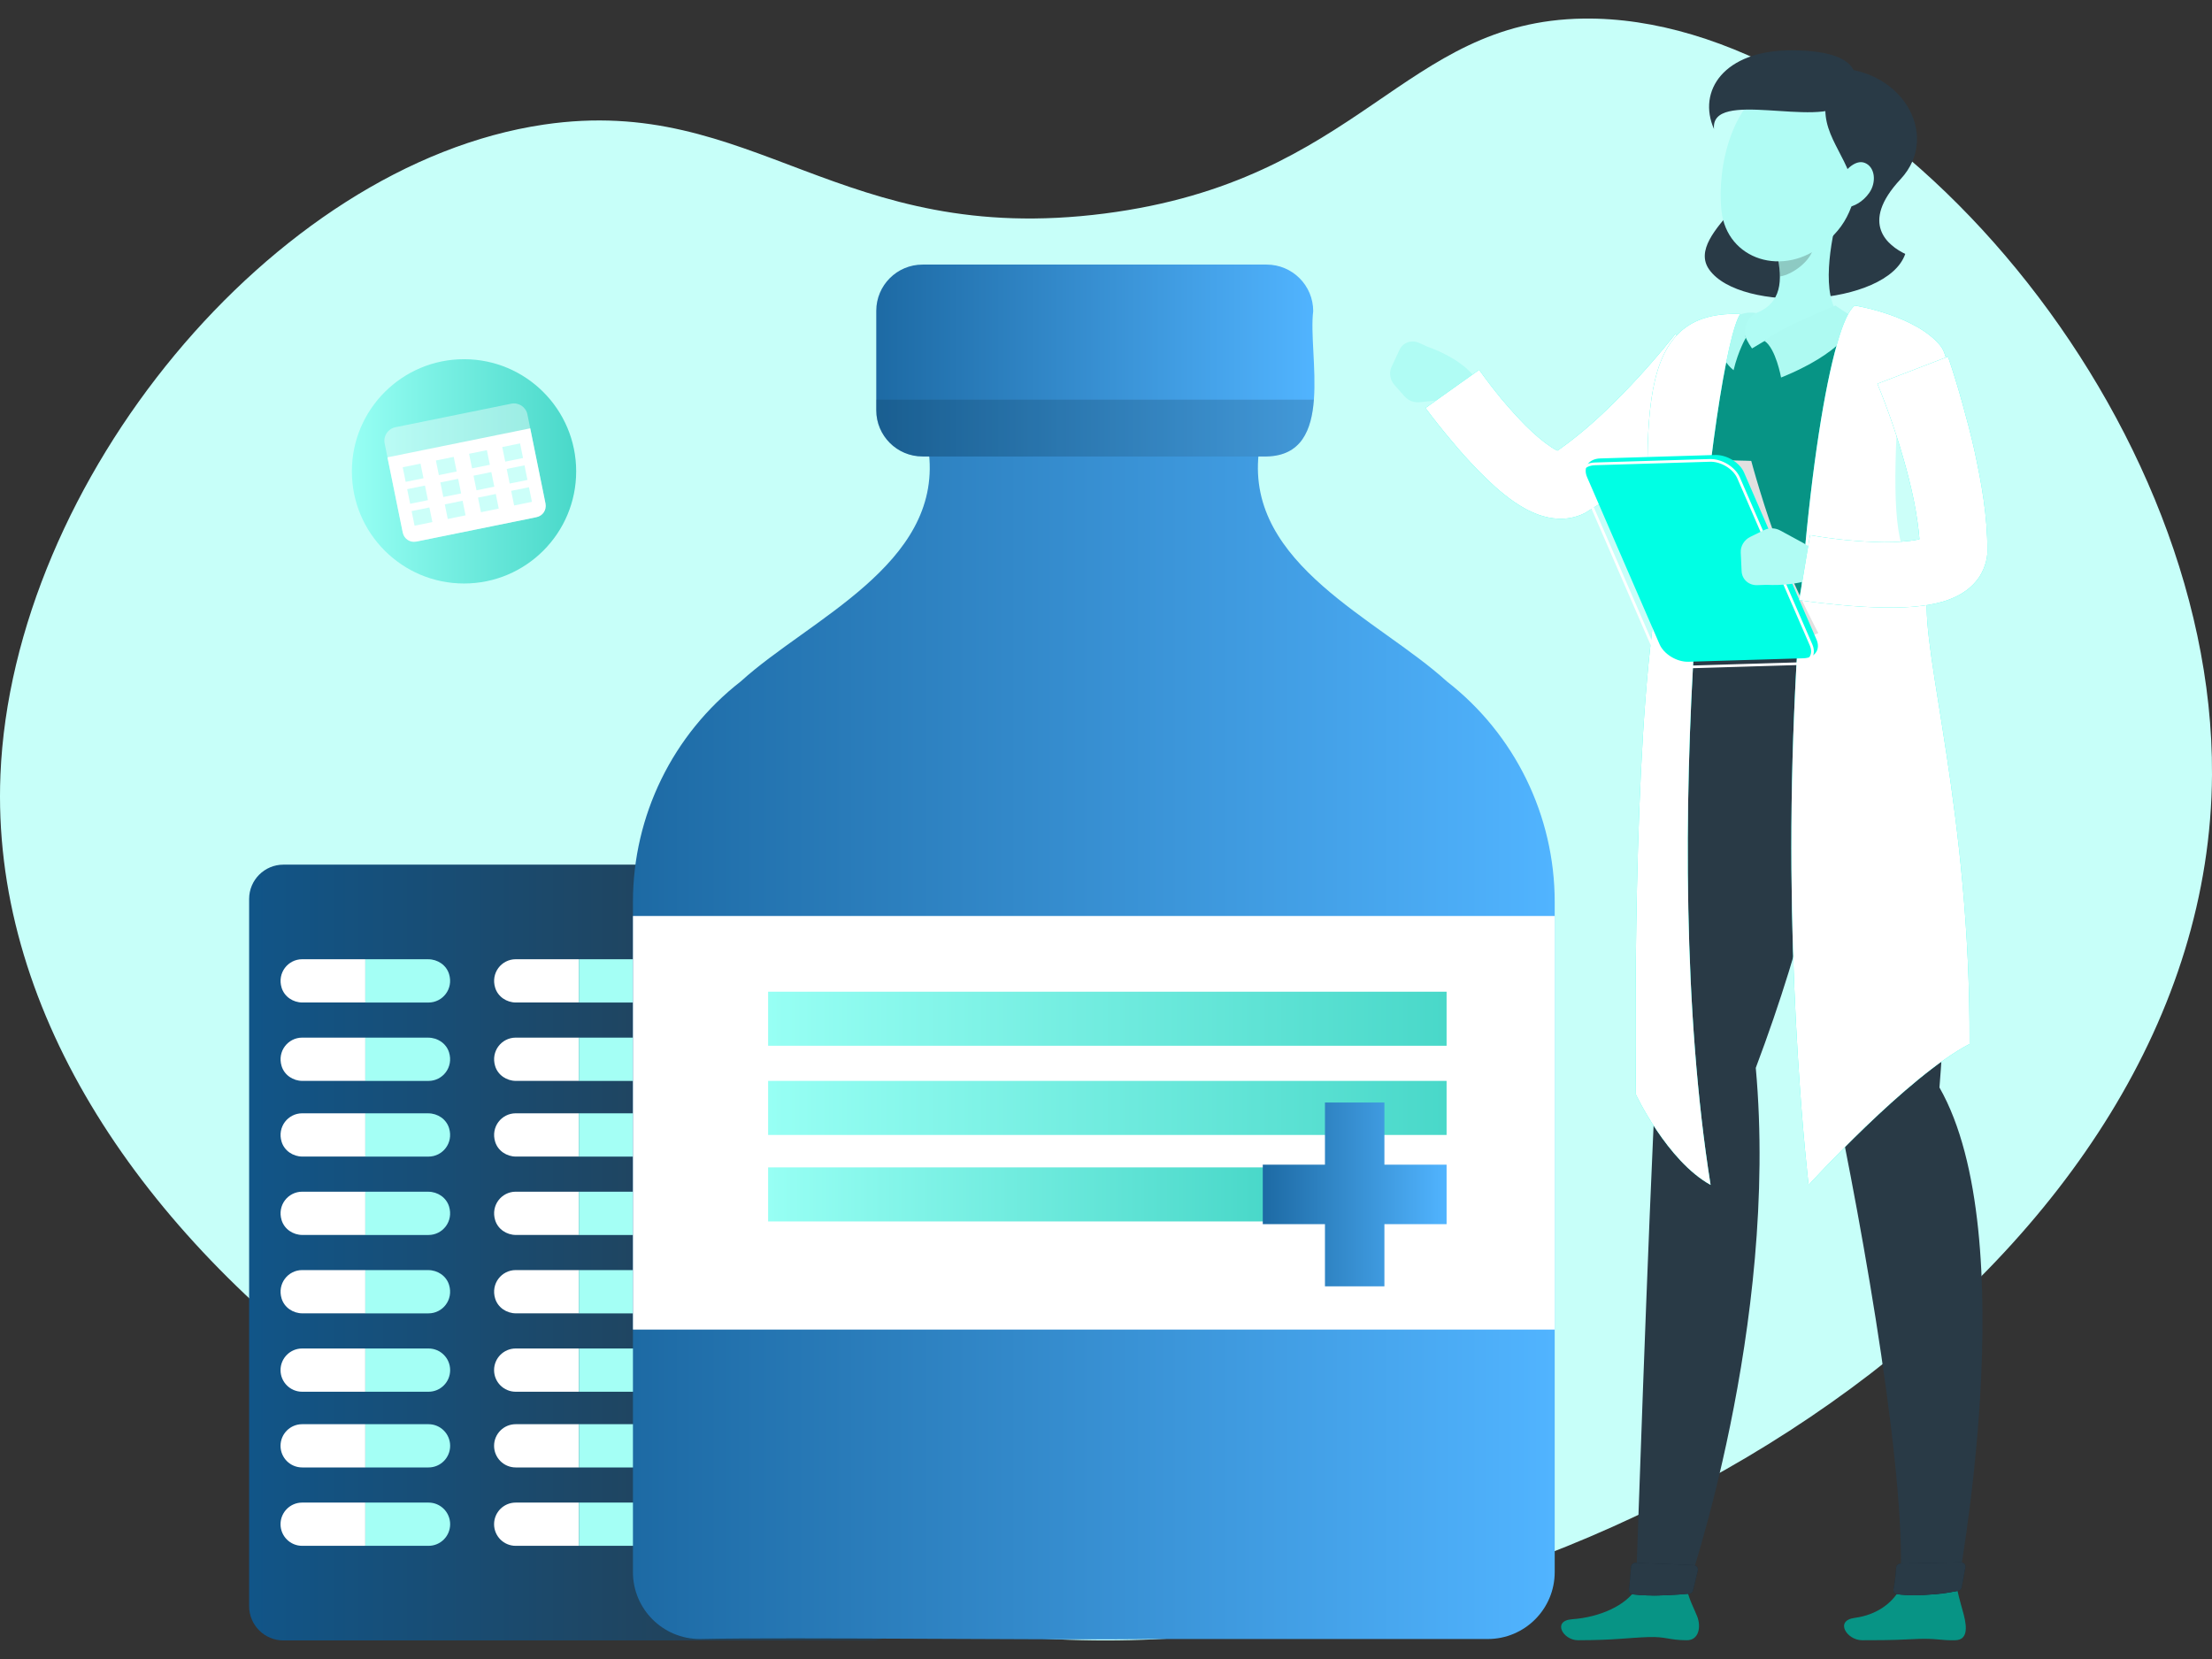 <svg xmlns="http://www.w3.org/2000/svg" xmlns:xlink="http://www.w3.org/1999/xlink" xml:space="preserve" id="DoctorgivingMedication:" x="0" y="0" viewBox="0 0 800 600"><rect x="0" y="0" width="800" height="600" fill="#333333" stroke="none"/>  <g fill="#000000" class="color000000 svgShape">    <path d="M0.16,280.22C-6.7,447.13,208.81,593.41,400.08,593.29C585.92,593.17,798.97,454.8,800,280.22  C800.79,145.77,675.75,5.29,572.67,6.72c-65.5,0.91-80.23,58.55-173.15,70.5c-96.15,12.37-126.88-43.36-202.84-32.16  C98.38,59.57,4.51,174.33,0.16,280.22z" fill="#c7fff9" class="colorc7f3ff svgShape"></path>    <g fill="#000000" class="color000000 svgShape">      <g fill="#000000" class="color000000 svgShape">        <linearGradient id="SVGID_1_" x1="127.244" x2="208.387" y1="170.465" y2="170.465" gradientUnits="userSpaceOnUse">          <stop offset="0" stop-color="#97fff4" class="stopColor97ceff svgShape"></stop>          <stop offset="1" stop-color="#49d8c9" class="stopColor498dd8 svgShape"></stop>        </linearGradient>        <circle cx="167.82" cy="170.47" r="40.56" fill="url(#SVGID_1_)"></circle>      </g>      <g fill="#000000" class="color000000 svgShape">        <path d="M193.28,187.19l-41.94,8.52c-2.66,0.54-5.29-1.2-5.83-3.86l-6.4-31.5c-0.54-2.66,1.2-5.29,3.86-5.83    l41.94-8.52c2.66-0.54,5.29,1.2,5.83,3.86l6.4,31.5C197.68,184.03,195.94,186.65,193.28,187.19z" opacity=".4" fill="#ffffff" class="colorffffff svgShape"></path>        <path d="M140.13,165.4l5.54,27.27c0.45,2.22,2.63,3.66,4.85,3.21l43.57-8.85c2.22-0.45,3.66-2.63,3.21-4.85    l-5.54-27.27L140.13,165.4z" fill="#ffffff" class="colorffffff svgShape"></path>        <rect width="6.57" height="5.39" x="170.12" y="163.4" transform="rotate(-11.478 173.437 166.091)" opacity=".2" fill="#00ffe4" class="color007cff svgShape"></rect>        <rect width="6.57" height="5.39" x="171.73" y="171.32" transform="rotate(-11.478 175.049 174.017)" opacity=".2" fill="#00ffe4" class="color007cff svgShape"></rect>        <rect width="6.57" height="5.39" x="182.12" y="160.96" transform="rotate(-11.478 185.439 163.65)" opacity=".2" fill="#00ffe4" class="color007cff svgShape"></rect>        <rect width="6.57" height="5.39" x="183.73" y="168.88" transform="rotate(-11.478 187.08 171.6)" opacity=".2" fill="#00ffe4" class="color007cff svgShape"></rect>        <rect width="6.57" height="5.39" x="158.12" y="165.83" transform="rotate(-11.478 161.436 168.531)" opacity=".2" fill="#00ffe4" class="color007cff svgShape"></rect>        <rect width="6.57" height="5.39" x="159.73" y="173.76" transform="rotate(-11.478 163.047 176.457)" opacity=".2" fill="#00ffe4" class="color007cff svgShape"></rect>        <rect width="6.57" height="5.39" x="146.12" y="168.27" transform="rotate(-11.478 149.439 170.976)" opacity=".2" fill="#00ffe4" class="color007cff svgShape"></rect>        <rect width="6.57" height="5.39" x="147.73" y="176.2" transform="rotate(-11.478 151.045 178.897)" opacity=".2" fill="#00ffe4" class="color007cff svgShape"></rect>        <rect width="6.57" height="5.39" x="173.34" y="179.25" transform="rotate(-11.478 176.66 181.943)" opacity=".2" fill="#00ffe4" class="color007cff svgShape"></rect>        <rect width="6.57" height="5.39" x="185.34" y="176.81" transform="rotate(-11.478 188.662 179.503)" opacity=".2" fill="#00ffe4" class="color007cff svgShape"></rect>        <rect width="6.57" height="5.39" x="161.34" y="181.69" transform="rotate(-11.478 164.685 184.408)" opacity=".2" fill="#00ffe4" class="color007cff svgShape"></rect>        <rect width="6.57" height="5.39" x="149.34" y="184.12" transform="rotate(-11.478 152.682 186.849)" opacity=".2" fill="#00ffe4" class="color007cff svgShape"></rect>      </g>    </g>    <g fill="#000000" class="color000000 svgShape">      <path d="M661.24,24.72c25.95-1.45,41.18,23.94,26.11,40.1c-15.07,16.15-4.35,24.08,1.71,27.02   c-6.63,19.1-59.67,21.72-70.94,5.6c-9.45-13.52,27.39-30.92,18.55-45.69C627.83,37,641.04,24.26,661.24,24.72z" fill="#293a46" class="color2c2946 svgShape"></path>      <path d="M504.35,139.25l3.64,4.11c1.37,1.54,3.4,2.33,5.45,2.11l9.59-1.02c3.83-0.41,7.23-2.65,9.12-6.01l1.17-2.08   c-5.57-7.22-16.92-10.92-16.92-10.92l-3.12-1.41c-2.78-1.26-5.88-0.17-7.13,2.5l-2.88,6.14   C502.28,134.78,502.7,137.4,504.35,139.25z" fill="#b0fcf4" class="colorfcbfb0 svgShape"></path>      <g fill="#000000" class="color000000 svgShape">        <path d="M626.95,138.32c-2.09,2.35-3.99,4.39-6.02,6.51c-2,2.1-4.02,4.17-6.07,6.22    c-4.09,4.1-8.22,8.16-12.54,12.09c-8.69,7.82-17.63,15.49-28.53,22.05l-0.1,0.06c-0.25,0.15-0.52,0.3-0.78,0.43    c-3.03,1.5-6.42,2.05-9.17,1.93c-2.77-0.11-5.05-0.69-6.99-1.34c-3.87-1.36-6.62-3.07-9.15-4.77c-4.95-3.45-8.78-7.1-12.45-10.8    c-3.65-3.68-7-7.45-10.2-11.3c-3.25-3.87-6.26-7.59-9.39-11.84l19.4-13.81c2.42,3.41,5.27,7.14,8.08,10.54    c2.87,3.42,5.83,6.72,8.85,9.75c3.02,2.99,6.21,5.75,9.09,7.64c1.4,0.92,2.78,1.6,3.4,1.76c0.3,0.1,0.36,0.03-0.05-0.01    c-0.39-0.05-1.4,0.03-2.3,0.49l-0.88,0.49c4.02-2.6,8.04-5.71,11.99-9.02c3.95-3.34,7.8-6.97,11.55-10.72    c3.75-3.77,7.43-7.66,10.99-11.67c1.78-2.01,3.53-4.04,5.25-6.09c1.7-2.02,3.48-4.18,4.97-6.09L626.95,138.32z" fill="#00ffe4" class="color007cff svgShape"></path>        <path d="M626.95,138.32c-2.09,2.35-3.99,4.39-6.02,6.51c-2,2.1-4.02,4.17-6.07,6.22    c-4.09,4.1-8.22,8.16-12.54,12.09c-8.69,7.82-17.63,15.49-28.53,22.05l-0.1,0.06c-0.25,0.15-0.52,0.3-0.78,0.43    c-3.03,1.5-6.42,2.05-9.17,1.93c-2.77-0.11-5.05-0.69-6.99-1.34c-3.87-1.36-6.62-3.07-9.15-4.77c-4.95-3.45-8.78-7.1-12.45-10.8    c-3.65-3.68-7-7.45-10.2-11.3c-3.25-3.87-6.26-7.59-9.39-11.84l19.4-13.81c2.42,3.41,5.27,7.14,8.08,10.54    c2.87,3.42,5.83,6.72,8.85,9.75c3.02,2.99,6.21,5.75,9.09,7.64c1.4,0.92,2.78,1.6,3.4,1.76c0.3,0.1,0.36,0.03-0.05-0.01    c-0.39-0.05-1.4,0.03-2.3,0.49l-0.88,0.49c4.02-2.6,8.04-5.71,11.99-9.02c3.95-3.34,7.8-6.97,11.55-10.72    c3.75-3.77,7.43-7.66,10.99-11.67c1.78-2.01,3.53-4.04,5.25-6.09c1.7-2.02,3.48-4.18,4.97-6.09L626.95,138.32z" fill="#ffffff" class="colorffffff svgShape"></path>      </g>      <path d="M673.42 593.21c13.63 0 12.65-.21 20.32-.47 6.56-.23 8.11.59 13.38.47 4.41-.09 4.35-4.31 3.12-9.16-.62-2.43-1.59-5.41-2.42-9.34h-20.7c-2.95 5.36-8.65 9.39-16.36 10.42C663.39 586.12 667.98 593.21 673.42 593.21zM570.66 593.21c13.4-.02 17.9-.88 25.44-1.14 6.46-.23 7.46 1.14 14 1.14 4.33 0 5.16-4.88 3.74-8.54-1.1-2.85-3.02-6.26-3.74-9.96h-18.47c-3.61 5.85-12.89 10.19-23.08 10.91C561.26 586.16 565.29 593.21 570.66 593.21z" fill="#079485" class="color498dd8 svgShape"></path>      <path d="M603.41,228.63c0,0-7.18,96.38-4.34,157.58c-3.05,57.46-7.44,189.04-7.44,189.04   c0.31,2.94,15.78,1.76,18.47,0c0,0,33.35-95.84,24.9-189.04c36.62-97.2,32.53-157.58,32.53-157.58H603.41z" fill="#293a46" class="color2c2946 svgShape"></path>      <path d="M622.63,228.63c0,0,28.45,108.78,39.75,162.2c11.86,56.1,27.9,147.16,24.73,184.43   c3.14,1.85,14.36,1.97,20.7,0c0,0,24.44-127.94-6.38-181.95c10.77-132.89-24.46-164.68-24.46-164.68H622.63z" fill="#293a46" class="color2c2946 svgShape"></path>      <g fill="#000000" class="color000000 svgShape">        <path d="M685.75,567.01c-0.11,1.88-0.37,5.15-0.92,7.65c-0.2,0.9,0.39,1.74,1.29,1.88    c7.55,1.21,18.56-0.54,22.05-1.17c0.67-0.12,1.19-0.65,1.31-1.32l1.32-7.16c0.18-0.98-0.56-1.86-1.56-1.84l-21.9,0.42    C686.5,565.5,685.8,566.16,685.75,567.01z" fill="#1a2935" class="color1a2e35 svgShape"></path>        <path d="M685.75,567.01c-0.11,1.88-0.37,5.15-0.92,7.65c-0.2,0.9,0.39,1.74,1.29,1.88    c7.55,1.21,18.56-0.54,22.05-1.17c0.67-0.12,1.19-0.65,1.31-1.32l1.32-7.16c0.18-0.98-0.56-1.86-1.56-1.84l-21.9,0.42    C686.5,565.5,685.8,566.16,685.75,567.01z" fill="#293a46" class="color2c2946 svgShape"></path>      </g>      <g fill="#000000" class="color000000 svgShape">        <path d="M589.89,566.68c-0.15,2-0.43,5.55-0.74,8.18c-0.1,0.87,0.51,1.64,1.38,1.76    c6.49,0.9,16.96,0.08,20.39-0.23c0.68-0.06,1.24-0.55,1.4-1.22l1.71-7.16c0.23-0.98-0.48-1.92-1.49-1.96l-21-0.84    C590.69,565.18,589.96,565.82,589.89,566.68z" fill="#1a2935" class="color1a2e35 svgShape"></path>        <path d="M589.89,566.68c-0.15,2-0.43,5.55-0.74,8.18c-0.1,0.87,0.51,1.64,1.38,1.76c6.49,0.9,16.96,0.08,20.39-0.23    c0.68-0.06,1.24-0.55,1.4-1.22l1.71-7.16c0.23-0.98-0.48-1.92-1.49-1.96l-21-0.84C590.69,565.18,589.96,565.82,589.89,566.68z" fill="#293a46" class="color2c2946 svgShape"></path>      </g>      <path d="M599.24,142.02c-0.22,7.23-0.52,16.39,0.48,33.65c0.57,14.61,1.57,29,3.68,52.96h73.57   c-1.48-20.73,0.94-44.34,14.15-90.97c3.06-10.81-3.77-21.19-14.67-22.3c-2.91-0.3-6.01-0.54-9.18-0.7   c-12.34-0.6-22.45-0.99-33.41,0c-3.63,0.33-7.39,0.79-10.99,1.29C609.89,117.75,599.64,129.06,599.24,142.02z" fill="#079485" class="color498dd8 svgShape"></path>      <path d="M664.93,76.56c-2.91,10.75-6.48,30.44,0.51,37.62c0,0-10.18-1.53-31.8,11.84   c-6.26-8.98-1.61-11.84-1.61-11.84c12.2-2.86,12.55-11.76,11.09-20.11L664.93,76.56z" fill="#b0fcf4" class="colorfcbfb0 svgShape"></path>      <path d="M638.18 123.32c4.07 2.69 5.97 13.21 5.97 13.21s26.88-10.18 25.9-22.07c-2.54-1.33-6.24-3.96-6.24-3.96S642.34 119.21 638.18 123.32zM631.41 122.18c0 0-2.73 4.56-4.44 11.71-10.8-8.94 1.75-19.75 1.75-19.75s2.23-1.59 6.44-.93C629.52 116.19 631.41 122.18 631.41 122.18z" fill="#aefaf2" class="coloraee7fa svgShape"></path>      <path d="M656.03,83.7l-12.91,10.36c0.35,1.98,0.59,3.98,0.59,5.93c4.63-0.66,11.29-5.69,12.14-10.48   C656.27,87.12,656.34,84.82,656.03,83.7z" opacity=".2" fill="#000000" class="color000000 svgShape"></path>      <path d="M674.1,54.99c-3.26,17.36-4.27,24.75-14.18,33.08c-14.9,12.52-35.36,5.9-37.32-11.8   c-1.76-15.93,3.87-41.63,21.75-47.36C661.98,23.25,677.36,37.63,674.1,54.99z" fill="#b0fcf4" class="colorfcbfb0 svgShape"></path>      <path d="M661.55,32.44c-5.28,14.04,6.01,22.4,8.52,34.53C683.15,58.29,684.08,21.98,661.55,32.44z" fill="#293a46" class="color2c2946 svgShape"></path>      <path d="M676.05,69.73c-2.29,3.26-5.49,4.99-8.26,5.3c-4.15,0.46-5.2-4.38-3.19-8.75c1.81-3.94,6.16-8.92,9.91-7.34   C678.22,60.49,678.67,66.01,676.05,69.73z" fill="#b0fcf4" class="colorfcbfb0 svgShape"></path>      <g fill="#000000" class="color000000 svgShape">        <path d="M670.83,110.5c-8.19,5.6-19.11,65.89-22.27,155.6s5.55,162.44,5.55,162.44s35.82-39.37,58.2-50.97    c0.41-83.71-17.4-140.89-15.33-162.02c2.07-21.13,13.67-79.56,4.77-90.54C692.84,114.02,670.83,110.5,670.83,110.5z" fill="#00ffe4" class="color007cff svgShape"></path>        <path d="M670.83,110.5c-8.19,5.6-19.11,65.89-22.27,155.6s5.55,162.44,5.55,162.44s35.82-39.37,58.2-50.97    c0.41-83.71-17.4-140.89-15.33-162.02c2.07-21.13,13.67-79.56,4.77-90.54C692.84,114.02,670.83,110.5,670.83,110.5z" fill="#ffffff" class="colorffffff svgShape"></path>      </g>      <g fill="#000000" class="color000000 svgShape">        <path d="M629.38,113.57c-9.53,14.13-30.61,190.24-10.72,314.97c-15.75-8.7-27.03-32.74-27.03-32.74    s-1.56-108.65,5.9-167.66C595.97,158.88,587.74,111.95,629.38,113.57z" fill="#00ffe4" class="color007cff svgShape"></path>        <path d="M629.38,113.57c-9.53,14.13-30.61,190.24-10.72,314.97c-15.75-8.7-27.03-32.74-27.03-32.74    s-1.56-108.65,5.9-167.66C595.97,158.88,587.74,111.95,629.38,113.57z" fill="#ffffff" class="colorffffff svgShape"></path>      </g>      <g fill="#000000" class="color000000 svgShape">        <path d="M657.63,228.99c0,0-7.35-13.73-13.39-28.98c-6.04-15.25-10.88-33.32-10.88-33.32s-45.7-1.73-54.21,3.44    c4.98,19.38,26.59,66.15,26.59,66.15S640.3,235.68,657.63,228.99z" fill="#e1e1e1" class="colore1e1e1 svgShape"></path>        <path d="M610.65,239.33l41.56-1.25c4.18-0.13,6.32-3.18,4.75-6.79l-26.21-60.41c-1.56-3.61-6.26-6.45-10.44-6.33    l-41.56,1.25c-4.18,0.13-6.32,3.18-4.75,6.79L600.2,233C601.77,236.61,606.47,239.45,610.65,239.33z" fill="#00ffe4" class="color007cff svgShape"></path>        <path d="M608.42,241.78c-4.3,0-9.02-2.93-10.63-6.63l-26.21-60.41c-0.79-1.82-0.73-3.6,0.16-5    c0.95-1.5,2.79-2.4,5.03-2.47l41.56-1.25c4.37-0.14,9.27,2.84,10.91,6.62l26.21,60.41c0.79,1.82,0.73,3.6-0.16,5    c-0.95,1.5-2.79,2.4-5.03,2.47l-41.56,1.25l0,0C608.61,241.78,608.51,241.78,608.42,241.78z M608.67,240.8l0.01,0.49    L608.67,240.8l41.56-1.25c1.91-0.06,3.46-0.79,4.23-2.01c0.71-1.12,0.74-2.57,0.09-4.09l-26.21-60.41    c-1.5-3.45-5.95-6.19-9.98-6.04l-41.56,1.25c-1.91,0.06-3.46,0.79-4.23,2.01c-0.71,1.12-0.74,2.57-0.09,4.09l26.21,60.41    C600.19,238.21,604.63,240.92,608.67,240.8z" fill="#ffffff" class="colorffffff svgShape"></path>      </g>      <path d="M633.06,194.14l4.93-2.41c1.85-0.91,4.03-0.86,5.85,0.13l8.48,4.6c3.39,1.84,5.68,5.21,6.14,9.03l0.29,2.37   c-7.91,4.55-19.81,3.65-19.81,3.65l-3.42,0.12c-3.05,0.1-5.5-2.08-5.64-5.03l-0.32-6.78   C629.44,197.48,630.83,195.22,633.06,194.14z" fill="#b0fcf4" class="colorfcbfb0 svgShape"></path>      <path d="M686.41,148c-1.66,26.94-1.75,51.59,5.44,55.73C700.3,195.45,699.67,183.85,686.41,148z" opacity=".2" fill="#00ffe4" class="color007cff svgShape"></path>      <g fill="#000000" class="color000000 svgShape">        <path d="M704.52,128.98c1.05,3.03,1.9,5.7,2.77,8.54c0.86,2.8,1.68,5.61,2.46,8.43    c1.57,5.64,3.08,11.31,4.36,17.08c2.49,11.57,4.7,23.33,4.66,36.35c0,0.3-0.01,0.6-0.03,0.89l-0.01,0.12    c-0.27,3.58-2,7.55-4.23,10.03c-2.22,2.57-4.52,4.02-6.49,5.05c-4,2.01-7.24,2.68-10.29,3.25c-6.04,1-11.36,1.06-16.6,0.99    c-5.22-0.07-10.29-0.41-15.31-0.89c-5.07-0.47-9.88-0.99-15.12-1.78l3.93-23.49c4.23,0.71,8.94,1.36,13.41,1.8    c4.52,0.42,9.02,0.7,13.38,0.74c4.33,0.02,8.64-0.24,12.04-0.9c1.64-0.31,3.11-0.83,3.37-1.03c0.15-0.07-0.15-0.03-0.83,0.7    c-0.64,0.67-1.45,2.31-1.49,3.51l-0.04,1.01c-0.14-4.73-0.76-9.76-1.63-14.84c-0.88-5.1-2.12-10.26-3.51-15.4    c-1.4-5.15-2.98-10.3-4.72-15.4c-0.87-2.55-1.79-5.09-2.73-7.61c-0.93-2.48-1.95-5.11-2.88-7.34L704.52,128.98z" fill="#00ffe4" class="color007cff svgShape"></path>        <path d="M704.52,128.98c1.05,3.03,1.9,5.7,2.77,8.54c0.86,2.8,1.68,5.61,2.46,8.43c1.57,5.64,3.08,11.31,4.36,17.08    c2.49,11.57,4.7,23.33,4.66,36.35c0,0.3-0.01,0.6-0.03,0.89l-0.01,0.12c-0.27,3.58-2,7.55-4.23,10.03    c-2.22,2.57-4.52,4.02-6.49,5.05c-4,2.01-7.24,2.68-10.29,3.25c-6.04,1-11.36,1.06-16.6,0.99c-5.22-0.07-10.29-0.41-15.31-0.89    c-5.07-0.47-9.88-0.99-15.12-1.78l3.93-23.49c4.23,0.71,8.94,1.36,13.41,1.8c4.52,0.42,9.02,0.7,13.38,0.74    c4.33,0.02,8.64-0.24,12.04-0.9c1.64-0.31,3.11-0.83,3.37-1.03c0.15-0.07-0.15-0.03-0.83,0.7c-0.64,0.67-1.45,2.31-1.49,3.51    l-0.04,1.01c-0.14-4.73-0.76-9.76-1.63-14.84c-0.88-5.1-2.12-10.26-3.51-15.4c-1.4-5.15-2.98-10.3-4.72-15.4    c-0.87-2.55-1.79-5.09-2.73-7.61c-0.93-2.48-1.95-5.11-2.88-7.34L704.52,128.98z" fill="#ffffff" class="colorffffff svgShape"></path>      </g>      <path d="M666.83,37.47c-8.84,8.84-48.48-5.49-46.93,9.22c-6.11-13.78,3.52-28.49,27.97-28.49   C677.78,18.21,672.22,32.08,666.83,37.47z" fill="#293a46" class="color2c2946 svgShape"></path>    </g>    <g fill="#000000" class="color000000 svgShape">      <linearGradient id="SVGID_00000002376627826136769470000002379218368929024422_" x1="90.094" x2="327.656" y1="452.997" y2="452.997" gradientUnits="userSpaceOnUse">        <stop offset="0" stop-color="#115588" class="stopColor2c1aa3 svgShape"></stop>        <stop offset="1" stop-color="#293a46" class="stopColor2c2946 svgShape"></stop>      </linearGradient>      <path d="M315.25,593.29H102.51   c-6.85,0-12.41-5.56-12.41-12.41V325.12c0-6.85,5.56-12.41,12.41-12.41h212.74c6.85,0,12.41,5.56,12.41,12.41v255.76   C327.66,587.73,322.1,593.29,315.25,593.29z" fill="url(#SVGID_00000002376627826136769470000002379218368929024422_)"></path>      <g fill="#000000" class="color000000 svgShape">        <g fill="#000000" class="color000000 svgShape">          <g fill="#000000" class="color000000 svgShape">            <path d="M132.13,362.57h-22.75c-3.39,0-6.54-2.1-7.53-5.35c-1.65-5.37,2.32-10.3,7.44-10.3h22.85V362.57z" fill="#ffffff" class="colorffffff svgShape"></path>            <path d="M132.13,346.93h22.75c3.39,0,6.54,2.1,7.53,5.35c1.65,5.37-2.32,10.3-7.44,10.3h-22.85V346.93z" fill="#a4fff5" class="colora4c4ff svgShape"></path>          </g>          <g fill="#000000" class="color000000 svgShape">            <path d="M132.13,390.92h-22.75c-3.39,0-6.54-2.1-7.53-5.35c-1.65-5.37,2.32-10.3,7.44-10.3h22.85V390.92z" fill="#ffffff" class="colorffffff svgShape"></path>            <path d="M132.13,375.28h22.75c3.39,0,6.54,2.1,7.53,5.35c1.65,5.37-2.32,10.3-7.44,10.3h-22.85V375.28z" fill="#a4fff5" class="colora4c4ff svgShape"></path>          </g>          <g fill="#000000" class="color000000 svgShape">            <path d="M132.13,418.29h-22.75c-3.39,0-6.54-2.1-7.53-5.35c-1.65-5.37,2.32-10.3,7.44-10.3h22.85V418.29z" fill="#ffffff" class="colorffffff svgShape"></path>            <path d="M132.13,402.65h22.75c3.39,0,6.54,2.1,7.53,5.35c1.65,5.37-2.32,10.3-7.44,10.3h-22.85V402.65z" fill="#a4fff5" class="colora4c4ff svgShape"></path>          </g>          <g fill="#000000" class="color000000 svgShape">            <path d="M132.13,446.64h-22.75c-3.39,0-6.54-2.1-7.53-5.35c-1.65-5.37,2.32-10.3,7.44-10.3h22.85V446.64z" fill="#ffffff" class="colorffffff svgShape"></path>            <path d="M132.13,431h22.75c3.39,0,6.54,2.1,7.53,5.35c1.65,5.37-2.32,10.3-7.44,10.3h-22.85V431z" fill="#a4fff5" class="colora4c4ff svgShape"></path>          </g>          <g fill="#000000" class="color000000 svgShape">            <path d="M132.13,474.99h-22.75c-3.39,0-6.54-2.1-7.53-5.35c-1.65-5.37,2.32-10.3,7.44-10.3h22.85V474.99z" fill="#ffffff" class="colorffffff svgShape"></path>            <path d="M132.13,459.35h22.75c3.39,0,6.54,2.1,7.53,5.35c1.65,5.37-2.32,10.3-7.44,10.3h-22.85V459.35z" fill="#a4fff5" class="colora4c4ff svgShape"></path>          </g>          <g fill="#000000" class="color000000 svgShape">            <path d="M132.13,503.34h-22.85c-4.32,0-7.82-3.5-7.82-7.82l0,0c0-4.32,3.5-7.82,7.82-7.82h22.85V503.34z" fill="#ffffff" class="colorffffff svgShape"></path>            <path d="M132.13,487.7h22.85c4.32,0,7.82,3.5,7.82,7.82l0,0c0,4.32-3.5,7.82-7.82,7.82h-22.85V487.7z" fill="#a4fff5" class="colora4c4ff svgShape"></path>          </g>          <g fill="#000000" class="color000000 svgShape">            <path d="M132.13,530.72h-22.85c-4.32,0-7.82-3.5-7.82-7.82l0,0c0-4.32,3.5-7.82,7.82-7.82h22.85V530.72z" fill="#ffffff" class="colorffffff svgShape"></path>            <path d="M132.13,515.08h22.85c4.32,0,7.82,3.5,7.82,7.82l0,0c0,4.32-3.5,7.82-7.82,7.82h-22.85V515.08z" fill="#a4fff5" class="colora4c4ff svgShape"></path>          </g>          <g fill="#000000" class="color000000 svgShape">            <path d="M132.13,559.07h-22.85c-4.32,0-7.82-3.5-7.82-7.82l0,0c0-4.32,3.5-7.82,7.82-7.82h22.85V559.07z" fill="#ffffff" class="colorffffff svgShape"></path>            <path d="M132.13,543.43h22.85c4.32,0,7.82,3.5,7.82,7.82l0,0c0,4.32-3.5,7.82-7.82,7.82h-22.85V543.43z" fill="#a4fff5" class="colora4c4ff svgShape"></path>          </g>        </g>        <g fill="#000000" class="color000000 svgShape">          <g fill="#000000" class="color000000 svgShape">            <path d="M209.36,362.57h-22.75c-3.39,0-6.54-2.1-7.53-5.35c-1.65-5.37,2.32-10.3,7.44-10.3h22.85V362.57z" fill="#ffffff" class="colorffffff svgShape"></path>            <path d="M209.36,346.93h22.75c3.39,0,6.54,2.1,7.53,5.35c1.65,5.37-2.32,10.3-7.44,10.3h-22.85V346.93z" fill="#a4fff5" class="colora4c4ff svgShape"></path>          </g>          <g fill="#000000" class="color000000 svgShape">            <path d="M209.36,390.92h-22.75c-3.39,0-6.54-2.1-7.53-5.35c-1.65-5.37,2.32-10.3,7.44-10.3h22.85V390.92z" fill="#ffffff" class="colorffffff svgShape"></path>            <path d="M209.36,375.28h22.75c3.39,0,6.54,2.1,7.53,5.35c1.65,5.37-2.32,10.3-7.44,10.3h-22.85V375.28z" fill="#a4fff5" class="colora4c4ff svgShape"></path>          </g>          <g fill="#000000" class="color000000 svgShape">            <path d="M209.36,418.29h-22.75c-3.39,0-6.54-2.1-7.53-5.35c-1.65-5.37,2.32-10.3,7.44-10.3h22.85V418.29z" fill="#ffffff" class="colorffffff svgShape"></path>            <path d="M209.36,402.65h22.75c3.39,0,6.54,2.1,7.53,5.35c1.65,5.37-2.32,10.3-7.44,10.3h-22.85V402.65z" fill="#a4fff5" class="colora4c4ff svgShape"></path>          </g>          <g fill="#000000" class="color000000 svgShape">            <path d="M209.36,446.64h-22.75c-3.39,0-6.54-2.1-7.53-5.35c-1.65-5.37,2.32-10.3,7.44-10.3h22.85V446.64z" fill="#ffffff" class="colorffffff svgShape"></path>            <path d="M209.36,431h22.75c3.39,0,6.54,2.1,7.53,5.35c1.65,5.37-2.32,10.3-7.44,10.3h-22.85V431z" fill="#a4fff5" class="colora4c4ff svgShape"></path>          </g>          <g fill="#000000" class="color000000 svgShape">            <path d="M209.36,474.99h-22.75c-3.39,0-6.54-2.1-7.53-5.35c-1.65-5.37,2.32-10.3,7.44-10.3h22.85V474.99z" fill="#ffffff" class="colorffffff svgShape"></path>            <path d="M209.36,459.35h22.75c3.39,0,6.54,2.1,7.53,5.35c1.65,5.37-2.32,10.3-7.44,10.3h-22.85V459.35z" fill="#a4fff5" class="colora4c4ff svgShape"></path>          </g>          <g fill="#000000" class="color000000 svgShape">            <path d="M209.36,503.34h-22.85c-4.32,0-7.82-3.5-7.82-7.82l0,0c0-4.32,3.5-7.82,7.82-7.82h22.85V503.34z" fill="#ffffff" class="colorffffff svgShape"></path>            <path d="M209.36,487.7h22.85c4.32,0,7.82,3.5,7.82,7.82l0,0c0,4.32-3.5,7.82-7.82,7.82h-22.85V487.7z" fill="#a4fff5" class="colora4c4ff svgShape"></path>          </g>          <g fill="#000000" class="color000000 svgShape">            <path d="M209.36,530.72h-22.85c-4.32,0-7.82-3.5-7.82-7.82l0,0c0-4.32,3.5-7.82,7.82-7.82h22.85V530.72z" fill="#ffffff" class="colorffffff svgShape"></path>            <path d="M209.36,515.08h22.85c4.32,0,7.82,3.5,7.82,7.82l0,0c0,4.32-3.5,7.82-7.82,7.82h-22.85V515.08z" fill="#a4fff5" class="colora4c4ff svgShape"></path>          </g>          <g fill="#000000" class="color000000 svgShape">            <path d="M209.36,559.07h-22.85c-4.32,0-7.82-3.5-7.82-7.82l0,0c0-4.32,3.5-7.82,7.82-7.82h22.85V559.07z" fill="#ffffff" class="colorffffff svgShape"></path>            <path d="M209.36,543.43h22.85c4.32,0,7.82,3.5,7.82,7.82l0,0c0,4.32-3.5,7.82-7.82,7.82h-22.85V543.43z" fill="#a4fff5" class="colora4c4ff svgShape"></path>          </g>        </g>        <g fill="#000000" class="color000000 svgShape">          <g fill="#000000" class="color000000 svgShape">            <path d="M286.6,362.57h-22.75c-3.39,0-6.54-2.1-7.53-5.35c-1.65-5.37,2.32-10.3,7.44-10.3h22.85V362.57z" fill="#ffffff" class="colorffffff svgShape"></path>            <path d="M286.6,346.93h22.75c3.39,0,6.54,2.1,7.53,5.35c1.65,5.37-2.32,10.3-7.44,10.3H286.6V346.93z" fill="#a4fff5" class="colora4c4ff svgShape"></path>          </g>          <g fill="#000000" class="color000000 svgShape">            <path d="M286.6,390.92h-22.75c-3.39,0-6.54-2.1-7.53-5.35c-1.65-5.37,2.32-10.3,7.44-10.3h22.85V390.92z" fill="#ffffff" class="colorffffff svgShape"></path>            <path d="M286.6,375.28h22.75c3.39,0,6.54,2.1,7.53,5.35c1.65,5.37-2.32,10.3-7.44,10.3H286.6V375.28z" fill="#a4fff5" class="colora4c4ff svgShape"></path>          </g>          <g fill="#000000" class="color000000 svgShape">            <path d="M286.6,418.29h-22.75c-3.39,0-6.54-2.1-7.53-5.35c-1.65-5.37,2.32-10.3,7.44-10.3h22.85V418.29z" fill="#ffffff" class="colorffffff svgShape"></path>            <path d="M286.6,402.65h22.75c3.39,0,6.54,2.1,7.53,5.35c1.65,5.37-2.32,10.3-7.44,10.3H286.6V402.65z" fill="#a4fff5" class="colora4c4ff svgShape"></path>          </g>          <g fill="#000000" class="color000000 svgShape">            <path d="M286.6,446.64h-22.75c-3.39,0-6.54-2.1-7.53-5.35c-1.65-5.37,2.32-10.3,7.44-10.3h22.85V446.64z" fill="#ffffff" class="colorffffff svgShape"></path>            <path d="M286.6,431h22.75c3.39,0,6.54,2.1,7.53,5.35c1.65,5.37-2.32,10.3-7.44,10.3H286.6V431z" fill="#a4fff5" class="colora4c4ff svgShape"></path>          </g>          <g fill="#000000" class="color000000 svgShape">            <path d="M286.6,474.99h-22.75c-3.39,0-6.54-2.1-7.53-5.35c-1.65-5.37,2.32-10.3,7.44-10.3h22.85V474.99z" fill="#ffffff" class="colorffffff svgShape"></path>            <path d="M286.6,459.35h22.75c3.39,0,6.54,2.1,7.53,5.35c1.65,5.37-2.32,10.3-7.44,10.3H286.6V459.35z" fill="#a4fff5" class="colora4c4ff svgShape"></path>          </g>          <g fill="#000000" class="color000000 svgShape">            <path d="M286.6,503.34h-22.85c-4.32,0-7.82-3.5-7.82-7.82l0,0c0-4.32,3.5-7.82,7.82-7.82h22.85V503.34z" fill="#ffffff" class="colorffffff svgShape"></path>            <path d="M286.6,487.7h22.85c4.32,0,7.82,3.5,7.82,7.82l0,0c0,4.32-3.5,7.82-7.82,7.82H286.6V487.7z" fill="#a4fff5" class="colora4c4ff svgShape"></path>          </g>          <g fill="#000000" class="color000000 svgShape">            <path d="M286.6,530.72h-22.85c-4.32,0-7.82-3.5-7.82-7.82l0,0c0-4.32,3.5-7.82,7.82-7.82h22.85V530.72z" fill="#ffffff" class="colorffffff svgShape"></path>            <path d="M286.6,515.08h22.85c4.32,0,7.82,3.5,7.82,7.82l0,0c0,4.32-3.5,7.82-7.82,7.82H286.6V515.08z" fill="#a4fff5" class="colora4c4ff svgShape"></path>          </g>          <g fill="#000000" class="color000000 svgShape">            <path d="M286.6,559.07h-22.85c-4.32,0-7.82-3.5-7.82-7.82l0,0c0-4.32,3.5-7.82,7.82-7.82h22.85V559.07z" fill="#ffffff" class="colorffffff svgShape"></path>            <path d="M286.6,543.43h22.85c4.32,0,7.82,3.5,7.82,7.82l0,0c0,4.32-3.5,7.82-7.82,7.82H286.6V543.43z" fill="#a4fff5" class="colora4c4ff svgShape"></path>          </g>        </g>      </g>    </g>    <g fill="#000000" class="color000000 svgShape">      <g fill="#000000" class="color000000 svgShape">        <g fill="#000000" class="color000000 svgShape">          <defs>            <path id="XMLID_130_" d="M523.25,246.42c-24.77-22.51-72.37-42.15-68.04-82.31c-35.32,0-83.91,0-119.23,0      c4.35,40.12-43.34,59.86-68.04,82.31c-24.63,19.14-39.03,48.58-39.03,79.76v242.39c0,13.37,10.84,24.2,24.21,24.2      c31.12-0.73,134.79,0.53,164.02,0c0,0,120.93,0,120.93,0c13.37,0,24.21-10.84,24.21-24.2V326.18      C562.28,295,547.88,265.56,523.25,246.42z"></path>          </defs>          <linearGradient id="XMLID_00000090992804759111814820000008876753191848112806_" x1="228.917" x2="562.285" y1="378.508" y2="378.508" gradientUnits="userSpaceOnUse">            <stop offset="0" stop-color="#1d6aa4" class="stopColora4261d svgShape"></stop>            <stop offset="1" stop-color="#51b4ff" class="stopColorff6151 svgShape"></stop>          </linearGradient>          <use xlink:href="#XMLID_130_" overflow="visible" fill="url(#XMLID_00000090992804759111814820000008876753191848112806_)"></use>          <clipPath id="XMLID_00000169550920352410404960000012373916887562353851_">            <use xlink:href="#XMLID_130_" overflow="visible" fill="#000000" class="color000000 svgShape"></use>          </clipPath>        </g>        <rect width="333.37" height="149.58" x="228.92" y="331.28" fill="#ffffff" class="colorffffff svgShape"></rect>        <g fill="#000000" class="color000000 svgShape">          <linearGradient id="SVGID_00000057126407620966320860000018287554589103818643_" x1="277.798" x2="523.18" y1="368.433" y2="368.433" gradientUnits="userSpaceOnUse">            <stop offset="0" stop-color="#97fff4" class="stopColor97ceff svgShape"></stop>            <stop offset="1" stop-color="#49d8c9" class="stopColor498dd8 svgShape"></stop>          </linearGradient>          <rect width="245.38" height="19.55" x="277.8" y="358.66" fill="url(#SVGID_00000057126407620966320860000018287554589103818643_)"></rect>          <linearGradient id="SVGID_00000142161972865036992530000010109130690835157888_" x1="277.798" x2="523.18" y1="400.695" y2="400.695" gradientUnits="userSpaceOnUse">            <stop offset="0" stop-color="#97fff4" class="stopColor97ceff svgShape"></stop>            <stop offset="1" stop-color="#49d8c9" class="stopColor498dd8 svgShape"></stop>          </linearGradient>          <rect width="245.38" height="19.55" x="277.8" y="390.92" fill="url(#SVGID_00000142161972865036992530000010109130690835157888_)"></rect>          <linearGradient id="SVGID_00000006672502975970127260000006884465451613273775_" x1="277.798" x2="457.68" y1="431.979" y2="431.979" gradientUnits="userSpaceOnUse">            <stop offset="0" stop-color="#97fff4" class="stopColor97ceff svgShape"></stop>            <stop offset="1" stop-color="#49d8c9" class="stopColor498dd8 svgShape"></stop>          </linearGradient>          <rect width="179.88" height="19.55" x="277.8" y="422.2" fill="url(#SVGID_00000006672502975970127260000006884465451613273775_)"></rect>        </g>        <linearGradient id="SVGID_00000057846991226097442980000003296727651222049425_" x1="456.702" x2="523.18" y1="431.979" y2="431.979" gradientUnits="userSpaceOnUse">          <stop offset="0" stop-color="#1d6aa4" class="stopColora4261d svgShape"></stop>          <stop offset="1" stop-color="#51b4ff" class="stopColorff6151 svgShape"></stop>        </linearGradient>        <polygon points="523.18 421.22 500.69 421.22 500.69 398.74 479.19 398.74 479.19 421.22 456.7 421.22 456.7 442.73 479.19 442.73 479.19 465.22 500.69 465.22 500.69 442.73 523.18 442.73" fill="url(#SVGID_00000057846991226097442980000003296727651222049425_)"></polygon>        <g fill="#000000" class="color000000 svgShape">          <defs>            <path id="XMLID_118_" d="M458.1,165.09H333.65c-9.25,0-16.74-7.5-16.74-16.74v-35.92c0-9.25,7.5-16.74,16.74-16.74H458.1      c9.3,0,16.84,7.54,16.84,16.84C472.94,128.12,483.24,164.55,458.1,165.09z"></path>          </defs>          <linearGradient id="XMLID_00000023971217228702335150000013151885668168473758_" x1="316.902" x2="475.392" y1="130.383" y2="130.383" gradientUnits="userSpaceOnUse">            <stop offset="0" stop-color="#1d6aa4" class="stopColora4261d svgShape"></stop>            <stop offset="1" stop-color="#51b4ff" class="stopColorff6151 svgShape"></stop>          </linearGradient>          <use xlink:href="#XMLID_118_" overflow="visible" fill="url(#XMLID_00000023971217228702335150000013151885668168473758_)"></use>          <clipPath id="XMLID_00000030452692511020441300000004553637067461080451_">            <use xlink:href="#XMLID_118_" overflow="visible" fill="#000000" class="color000000 svgShape"></use>          </clipPath>          <rect width="172.06" height="25.42" x="310.06" y="144.56" opacity=".2" clip-path="url(#XMLID_00000030452692511020441300000004553637067461080451_)" fill="#0e2d44" class="color0e3944 svgShape"></rect>        </g>      </g>    </g>  </g></svg>